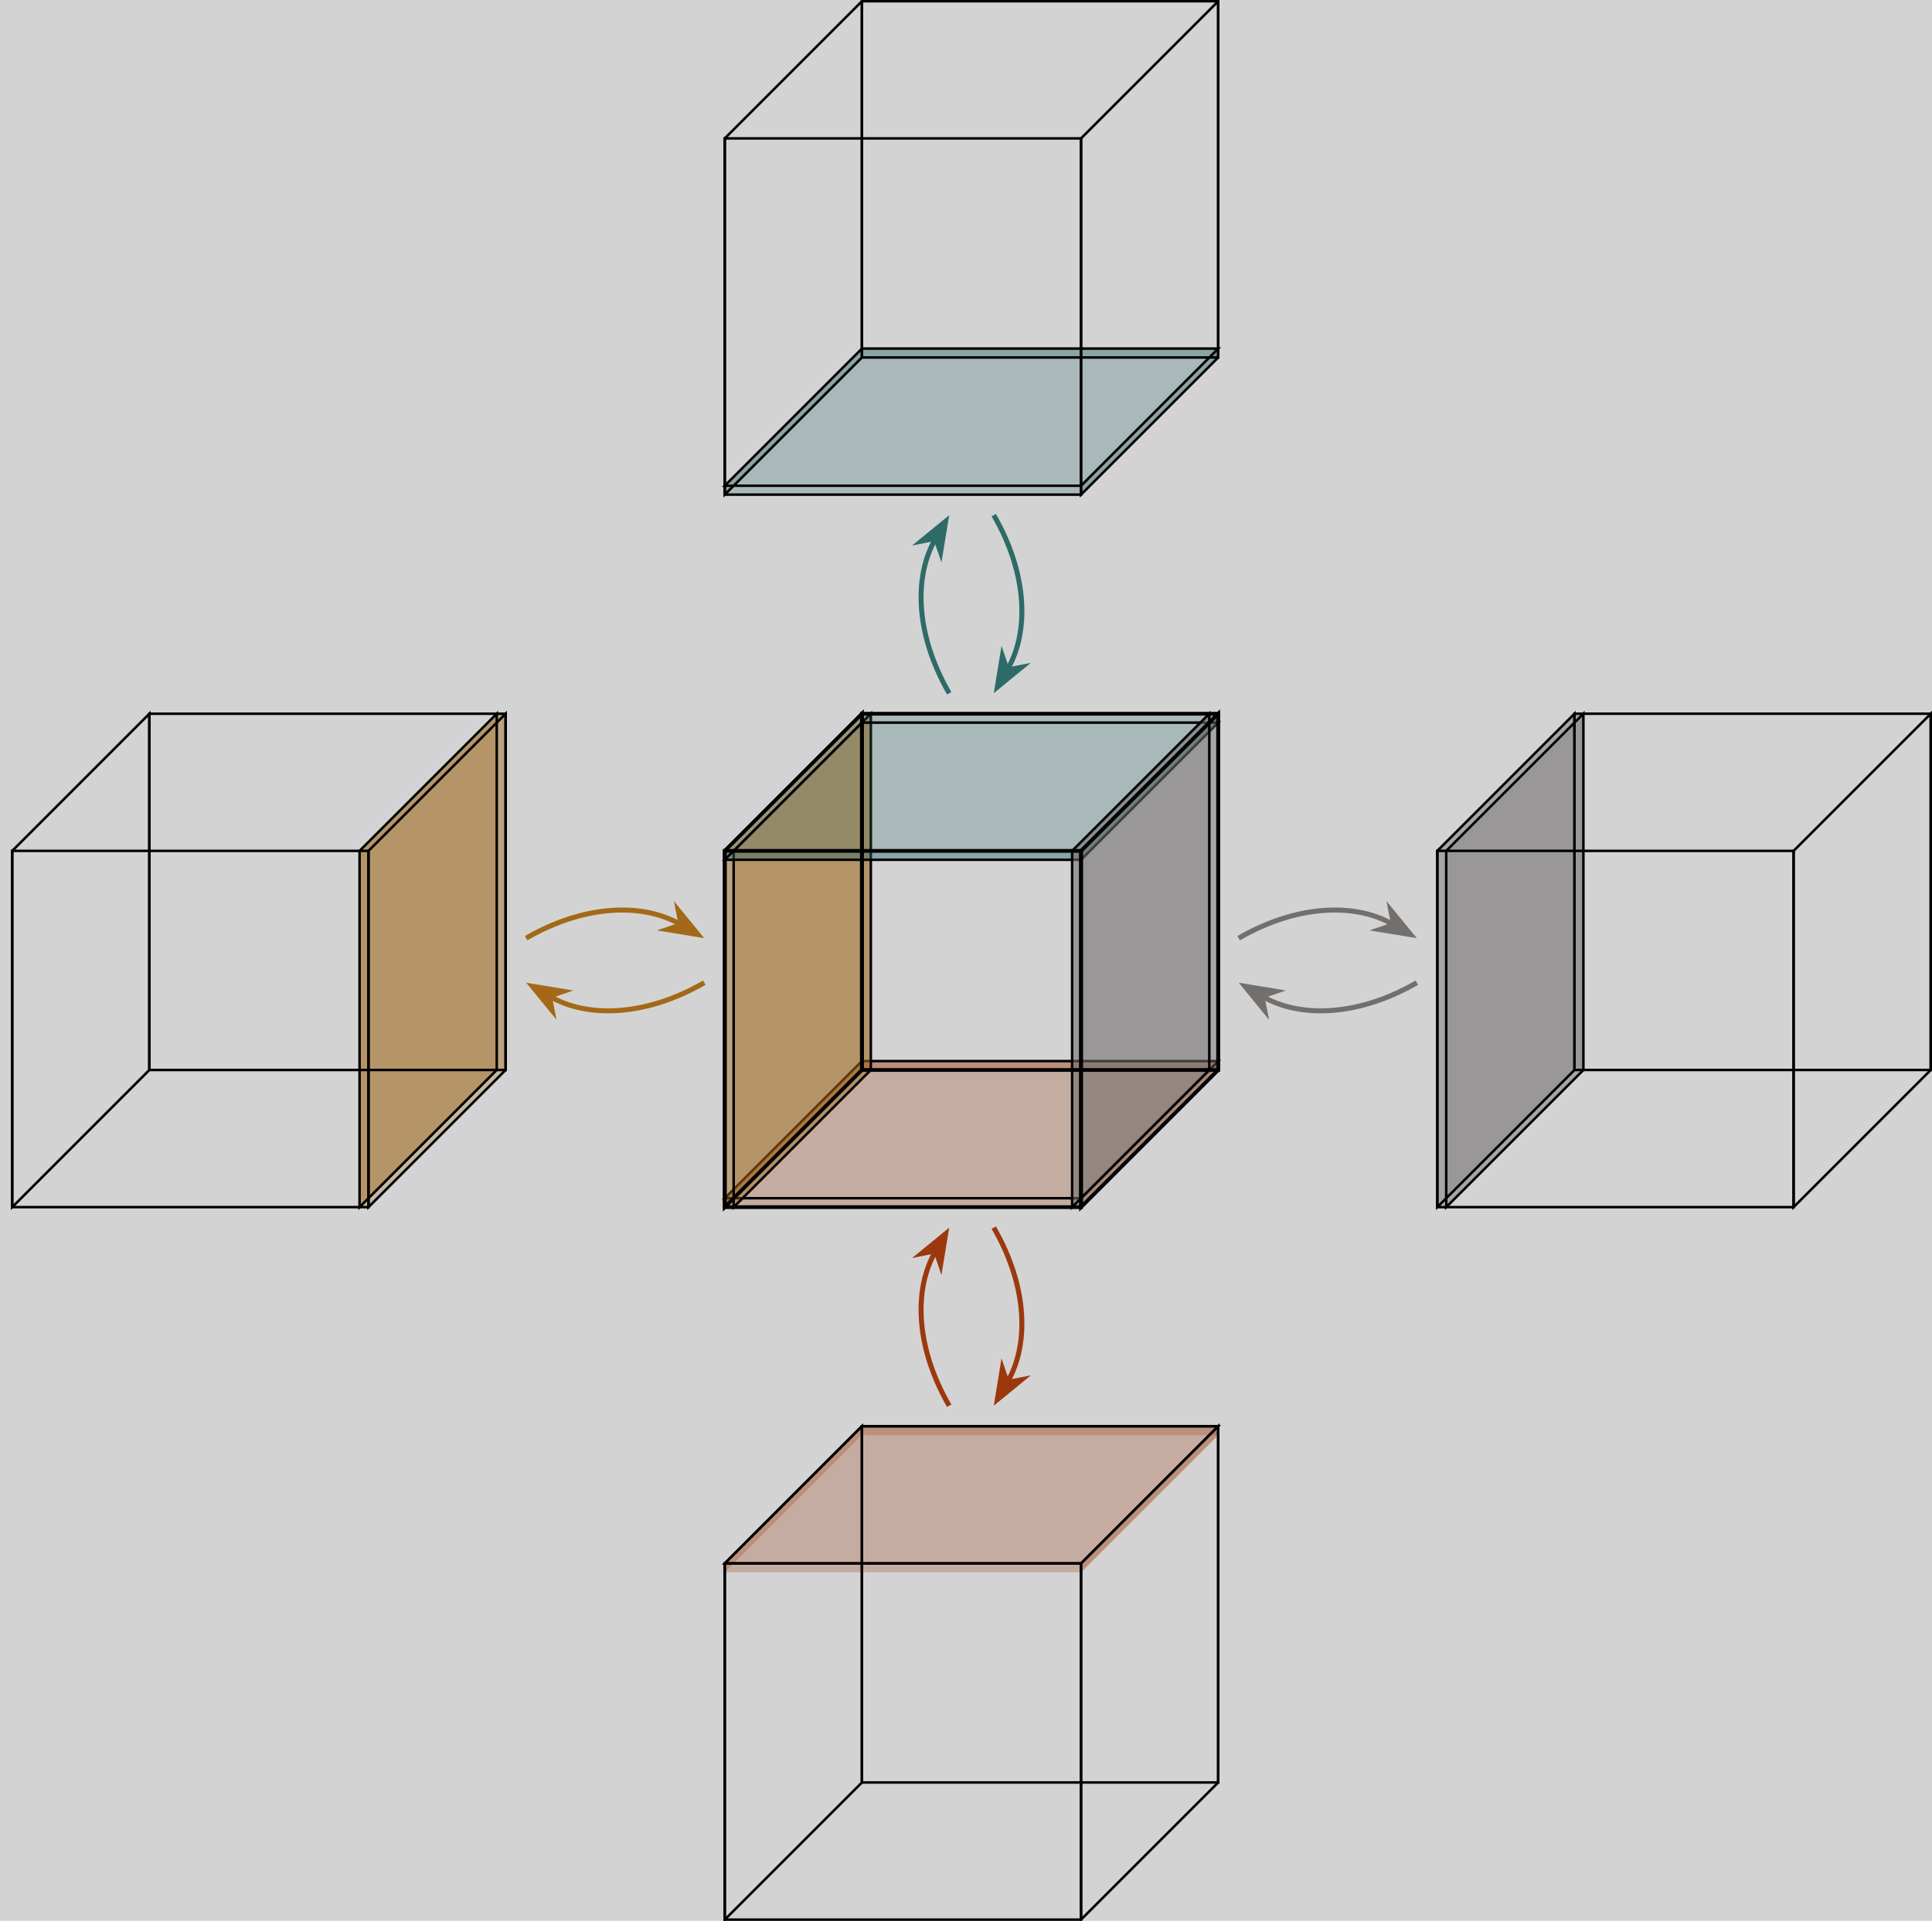 <?xml version="1.0" encoding="UTF-8"?>
<svg xmlns="http://www.w3.org/2000/svg" xmlns:xlink="http://www.w3.org/1999/xlink" width="614.866" height="611.379" viewBox="0 0 614.866 611.379">
<rect width="100%" height="100%" fill="lightgray" />
<defs>
<clipPath id="clip-0">
<path clip-rule="nonzero" d="M 500 226 L 614.867 226 L 614.867 341 L 500 341 Z M 500 226 "/>
</clipPath>
<clipPath id="clip-1">
<path clip-rule="nonzero" d="M 559 215 L 614.867 215 L 614.867 396 L 559 396 Z M 559 215 "/>
</clipPath>
<clipPath id="clip-2">
<path clip-rule="nonzero" d="M 230 497 L 345 497 L 345 611.379 L 230 611.379 Z M 230 497 "/>
</clipPath>
<clipPath id="clip-3">
<path clip-rule="nonzero" d="M 219 442 L 286 442 L 286 611.379 L 219 611.379 Z M 219 442 "/>
</clipPath>
<clipPath id="clip-4">
<path clip-rule="nonzero" d="M 332 442 L 399 442 L 399 611.379 L 332 611.379 Z M 332 442 "/>
</clipPath>
</defs>
<path fill-rule="nonzero" fill="rgb(61.2%, 22.099%, 5.099%)" fill-opacity="0.25" d="M 274.309 340.555 L 274.309 337.723 L 387.695 337.723 L 387.695 340.555 Z M 274.309 340.555 "/>
<path fill-rule="nonzero" fill="rgb(61.2%, 22.099%, 5.099%)" fill-opacity="0.25" d="M 230.656 384.211 L 230.656 381.375 L 344.043 381.375 L 344.043 384.211 Z M 230.656 384.211 "/>
<path fill-rule="nonzero" fill="rgb(61.2%, 22.099%, 5.099%)" fill-opacity="0.25" d="M 274.309 340.555 L 274.309 337.723 L 230.656 381.375 L 230.656 384.211 Z M 274.309 340.555 "/>
<path fill-rule="nonzero" fill="rgb(61.2%, 22.099%, 5.099%)" fill-opacity="0.25" d="M 387.695 337.723 L 387.695 340.555 L 344.043 384.211 L 344.043 381.375 Z M 387.695 337.723 "/>
<path fill-rule="nonzero" fill="rgb(61.2%, 22.099%, 5.099%)" fill-opacity="0.25" d="M 274.309 337.723 L 230.656 381.375 L 344.043 381.375 L 387.695 337.723 Z M 274.309 337.723 "/>
<path fill-rule="nonzero" fill="rgb(61.2%, 22.099%, 5.099%)" fill-opacity="0.25" d="M 387.695 337.723 L 387.695 340.555 L 344.043 384.211 L 344.043 381.375 Z M 387.695 337.723 "/>
<path fill="none" stroke-width="0.797" stroke-linecap="butt" stroke-linejoin="miter" stroke="rgb(0%, 0%, 0%)" stroke-opacity="1" stroke-miterlimit="10" d="M -0.001 2.833 L -43.654 -40.819 L 69.733 -40.819 L 113.385 2.833 Z M -0.001 2.833 " transform="matrix(1, 0, 0, -1, 274.31, 340.556)"/>
<path fill-rule="nonzero" fill="rgb(63.75%, 41.249%, 9.749%)" fill-opacity="0.25" d="M 274.309 340.555 L 274.309 227.168 L 277.145 227.168 L 277.145 340.555 Z M 274.309 340.555 "/>
<path fill-rule="nonzero" fill="rgb(63.75%, 41.249%, 9.749%)" fill-opacity="0.25" d="M 230.656 384.211 L 230.656 270.82 L 233.492 270.82 L 233.492 384.211 Z M 230.656 384.211 "/>
<path fill-rule="nonzero" fill="rgb(63.75%, 41.249%, 9.749%)" fill-opacity="0.25" d="M 274.309 340.555 L 274.309 227.168 L 230.656 270.82 L 230.656 384.211 Z M 274.309 340.555 "/>
<path fill-rule="nonzero" fill="rgb(63.75%, 41.249%, 9.749%)" fill-opacity="0.25" d="M 277.145 227.168 L 277.145 340.555 L 233.492 384.211 L 233.492 270.82 Z M 277.145 227.168 "/>
<path fill-rule="nonzero" fill="rgb(63.75%, 41.249%, 9.749%)" fill-opacity="0.25" d="M 274.309 227.168 L 230.656 270.82 L 233.492 270.82 L 277.145 227.168 Z M 274.309 227.168 "/>
<path fill-rule="nonzero" fill="rgb(63.75%, 41.249%, 9.749%)" fill-opacity="0.25" stroke-width="0.797" stroke-linecap="butt" stroke-linejoin="miter" stroke="rgb(0%, 0%, 0%)" stroke-opacity="1" stroke-miterlimit="10" d="M 2.835 113.388 L 2.835 0.001 L -40.818 -43.655 L -40.818 69.736 Z M 2.835 113.388 " transform="matrix(1, 0, 0, -1, 274.31, 340.556)"/>
<path fill-rule="nonzero" fill="rgb(17.999%, 42%, 40.999%)" fill-opacity="0.25" d="M 274.309 227.168 L 274.309 230.004 L 387.695 230.004 L 387.695 227.168 Z M 274.309 227.168 "/>
<path fill-rule="nonzero" fill="rgb(17.999%, 42%, 40.999%)" fill-opacity="0.25" d="M 230.656 270.82 L 230.656 273.656 L 344.043 273.656 L 344.043 270.82 Z M 230.656 270.82 "/>
<path fill-rule="nonzero" fill="rgb(17.999%, 42%, 40.999%)" fill-opacity="0.25" d="M 274.309 227.168 L 274.309 230.004 L 230.656 273.656 L 230.656 270.82 Z M 274.309 227.168 "/>
<path fill-rule="nonzero" fill="rgb(17.999%, 42%, 40.999%)" fill-opacity="0.25" d="M 387.695 230.004 L 387.695 227.168 L 344.043 270.82 L 344.043 273.656 Z M 387.695 230.004 "/>
<path fill-rule="nonzero" fill="rgb(17.999%, 42%, 40.999%)" fill-opacity="0.25" d="M 274.309 230.004 L 230.656 273.656 L 344.043 273.656 L 387.695 230.004 Z M 274.309 230.004 "/>
<path fill-rule="nonzero" fill="rgb(17.999%, 42%, 40.999%)" fill-opacity="0.25" d="M 387.695 230.004 L 387.695 227.168 L 344.043 270.82 L 344.043 273.656 Z M 387.695 230.004 "/>
<path fill="none" stroke-width="0.797" stroke-linecap="butt" stroke-linejoin="miter" stroke="rgb(0%, 0%, 0%)" stroke-opacity="1" stroke-miterlimit="10" d="M -0.001 110.552 L 113.385 110.552 L 69.733 66.9 L -43.654 66.9 Z M -0.001 110.552 " transform="matrix(1, 0, 0, -1, 274.31, 340.556)"/>
<path fill-rule="nonzero" fill="rgb(44.849%, 43.549%, 42.899%)" fill-opacity="0.25" d="M 387.695 340.555 L 387.695 227.168 L 384.863 227.168 L 384.863 340.555 Z M 387.695 340.555 "/>
<path fill-rule="nonzero" fill="rgb(44.849%, 43.549%, 42.899%)" fill-opacity="0.25" d="M 344.043 384.211 L 344.043 270.82 L 341.211 270.82 L 341.211 384.211 Z M 344.043 384.211 "/>
<path fill-rule="nonzero" fill="rgb(44.849%, 43.549%, 42.899%)" fill-opacity="0.25" d="M 387.695 340.555 L 387.695 227.168 L 344.043 270.82 L 344.043 384.211 Z M 387.695 340.555 "/>
<path fill-rule="nonzero" fill="rgb(44.849%, 43.549%, 42.899%)" fill-opacity="0.25" d="M 384.863 227.168 L 384.863 340.555 L 341.211 384.211 L 341.211 270.82 Z M 384.863 227.168 "/>
<path fill-rule="nonzero" fill="rgb(44.849%, 43.549%, 42.899%)" fill-opacity="0.25" d="M 387.695 227.168 L 344.043 270.82 L 341.211 270.82 L 384.863 227.168 Z M 387.695 227.168 "/>
<path fill-rule="nonzero" fill="rgb(44.849%, 43.549%, 42.899%)" fill-opacity="0.25" stroke-width="0.797" stroke-linecap="butt" stroke-linejoin="miter" stroke="rgb(0%, 0%, 0%)" stroke-opacity="1" stroke-miterlimit="10" d="M 110.553 113.388 L 110.553 0.001 L 66.901 -43.655 L 66.901 69.736 Z M 110.553 113.388 " transform="matrix(1, 0, 0, -1, 274.31, 340.556)"/>
<path fill="none" stroke-width="1.196" stroke-linecap="butt" stroke-linejoin="miter" stroke="rgb(0%, 0%, 0%)" stroke-opacity="1" stroke-miterlimit="10" d="M -0.001 0.001 L -0.001 113.388 L 113.385 113.388 L 113.385 0.001 Z M -0.001 0.001 " transform="matrix(1, 0, 0, -1, 274.31, 340.556)"/>
<path fill="none" stroke-width="1.196" stroke-linecap="butt" stroke-linejoin="miter" stroke="rgb(0%, 0%, 0%)" stroke-opacity="1" stroke-miterlimit="10" d="M -43.654 -43.655 L -43.654 69.736 L 69.733 69.736 L 69.733 -43.655 Z M -43.654 -43.655 " transform="matrix(1, 0, 0, -1, 274.31, 340.556)"/>
<path fill="none" stroke-width="1.196" stroke-linecap="butt" stroke-linejoin="miter" stroke="rgb(0%, 0%, 0%)" stroke-opacity="1" stroke-miterlimit="10" d="M -0.001 0.001 L -0.001 113.388 L -43.654 69.736 L -43.654 -43.655 Z M -0.001 0.001 " transform="matrix(1, 0, 0, -1, 274.31, 340.556)"/>
<path fill="none" stroke-width="1.196" stroke-linecap="butt" stroke-linejoin="miter" stroke="rgb(0%, 0%, 0%)" stroke-opacity="1" stroke-miterlimit="10" d="M 113.385 113.388 L 113.385 0.001 L 69.733 -43.655 L 69.733 69.736 Z M 113.385 113.388 " transform="matrix(1, 0, 0, -1, 274.31, 340.556)"/>
<path fill-rule="nonzero" fill="rgb(44.849%, 43.549%, 42.899%)" fill-opacity="0.25" d="M 501.086 340.555 L 501.086 227.168 L 503.918 227.168 L 503.918 340.555 Z M 501.086 340.555 "/>
<path fill-rule="nonzero" fill="rgb(44.849%, 43.549%, 42.899%)" fill-opacity="0.25" d="M 457.43 384.211 L 457.43 270.82 L 460.266 270.82 L 460.266 384.211 Z M 457.43 384.211 "/>
<path fill-rule="nonzero" fill="rgb(44.849%, 43.549%, 42.899%)" fill-opacity="0.25" d="M 501.086 340.555 L 501.086 227.168 L 457.43 270.82 L 457.43 384.211 Z M 501.086 340.555 "/>
<path fill-rule="nonzero" fill="rgb(44.849%, 43.549%, 42.899%)" fill-opacity="0.25" d="M 503.918 227.168 L 503.918 340.555 L 460.266 384.211 L 460.266 270.82 Z M 503.918 227.168 "/>
<path fill-rule="nonzero" fill="rgb(44.849%, 43.549%, 42.899%)" fill-opacity="0.25" d="M 501.086 227.168 L 457.43 270.82 L 460.266 270.82 L 503.918 227.168 Z M 501.086 227.168 "/>
<path fill-rule="nonzero" fill="rgb(44.849%, 43.549%, 42.899%)" fill-opacity="0.25" stroke-width="0.797" stroke-linecap="butt" stroke-linejoin="miter" stroke="rgb(0%, 0%, 0%)" stroke-opacity="1" stroke-miterlimit="10" d="M 229.608 113.388 L 229.608 0.001 L 185.956 -43.655 L 185.956 69.736 Z M 229.608 113.388 " transform="matrix(1, 0, 0, -1, 274.31, 340.556)"/>
<g clip-path="url(#clip-0)">
<path fill="none" stroke-width="0.797" stroke-linecap="butt" stroke-linejoin="miter" stroke="rgb(0%, 0%, 0%)" stroke-opacity="1" stroke-miterlimit="10" d="M 226.776 0.001 L 226.776 113.388 L 340.163 113.388 L 340.163 0.001 Z M 226.776 0.001 " transform="matrix(1, 0, 0, -1, 274.31, 340.556)"/>
</g>
<path fill="none" stroke-width="0.797" stroke-linecap="butt" stroke-linejoin="miter" stroke="rgb(0%, 0%, 0%)" stroke-opacity="1" stroke-miterlimit="10" d="M 183.12 -43.655 L 183.12 69.736 L 296.506 69.736 L 296.506 -43.655 Z M 183.12 -43.655 " transform="matrix(1, 0, 0, -1, 274.31, 340.556)"/>
<path fill="none" stroke-width="0.797" stroke-linecap="butt" stroke-linejoin="miter" stroke="rgb(0%, 0%, 0%)" stroke-opacity="1" stroke-miterlimit="10" d="M 226.776 0.001 L 226.776 113.388 L 183.12 69.736 L 183.12 -43.655 Z M 226.776 0.001 " transform="matrix(1, 0, 0, -1, 274.31, 340.556)"/>
<g clip-path="url(#clip-1)">
<path fill="none" stroke-width="0.797" stroke-linecap="butt" stroke-linejoin="miter" stroke="rgb(0%, 0%, 0%)" stroke-opacity="1" stroke-miterlimit="10" d="M 340.163 113.388 L 340.163 0.001 L 296.506 -43.655 L 296.506 69.736 Z M 340.163 113.388 " transform="matrix(1, 0, 0, -1, 274.31, 340.556)"/>
</g>
<path fill-rule="nonzero" fill="rgb(17.999%, 42%, 40.999%)" fill-opacity="0.25" d="M 274.309 113.781 L 274.309 110.949 L 387.695 110.949 L 387.695 113.781 Z M 274.309 113.781 "/>
<path fill-rule="nonzero" fill="rgb(17.999%, 42%, 40.999%)" fill-opacity="0.25" d="M 230.656 157.434 L 230.656 154.602 L 344.043 154.602 L 344.043 157.434 Z M 230.656 157.434 "/>
<path fill-rule="nonzero" fill="rgb(17.999%, 42%, 40.999%)" fill-opacity="0.25" d="M 274.309 113.781 L 274.309 110.949 L 230.656 154.602 L 230.656 157.434 Z M 274.309 113.781 "/>
<path fill-rule="nonzero" fill="rgb(17.999%, 42%, 40.999%)" fill-opacity="0.25" d="M 387.695 110.949 L 387.695 113.781 L 344.043 157.434 L 344.043 154.602 Z M 387.695 110.949 "/>
<path fill-rule="nonzero" fill="rgb(17.999%, 42%, 40.999%)" fill-opacity="0.25" d="M 274.309 110.949 L 230.656 154.602 L 344.043 154.602 L 387.695 110.949 Z M 274.309 110.949 "/>
<path fill-rule="nonzero" fill="rgb(17.999%, 42%, 40.999%)" fill-opacity="0.25" d="M 387.695 110.949 L 387.695 113.781 L 344.043 157.434 L 344.043 154.602 Z M 387.695 110.949 "/>
<path fill="none" stroke-width="0.797" stroke-linecap="butt" stroke-linejoin="miter" stroke="rgb(0%, 0%, 0%)" stroke-opacity="1" stroke-miterlimit="10" d="M -0.001 229.607 L -43.654 185.954 L 69.733 185.954 L 113.385 229.607 Z M -0.001 229.607 " transform="matrix(1, 0, 0, -1, 274.31, 340.556)"/>
<path fill="none" stroke-width="0.797" stroke-linecap="butt" stroke-linejoin="miter" stroke="rgb(0%, 0%, 0%)" stroke-opacity="1" stroke-miterlimit="10" d="M -0.001 226.775 L -0.001 340.161 L 113.385 340.161 L 113.385 226.775 Z M -0.001 226.775 " transform="matrix(1, 0, 0, -1, 274.31, 340.556)"/>
<path fill="none" stroke-width="0.797" stroke-linecap="butt" stroke-linejoin="miter" stroke="rgb(0%, 0%, 0%)" stroke-opacity="1" stroke-miterlimit="10" d="M -43.654 183.122 L -43.654 296.509 L 69.733 296.509 L 69.733 183.122 Z M -43.654 183.122 " transform="matrix(1, 0, 0, -1, 274.31, 340.556)"/>
<path fill="none" stroke-width="0.797" stroke-linecap="butt" stroke-linejoin="miter" stroke="rgb(0%, 0%, 0%)" stroke-opacity="1" stroke-miterlimit="10" d="M -0.001 226.775 L -0.001 340.161 L -43.654 296.509 L -43.654 183.122 Z M -0.001 226.775 " transform="matrix(1, 0, 0, -1, 274.31, 340.556)"/>
<path fill="none" stroke-width="0.797" stroke-linecap="butt" stroke-linejoin="miter" stroke="rgb(0%, 0%, 0%)" stroke-opacity="1" stroke-miterlimit="10" d="M 113.385 340.161 L 113.385 226.775 L 69.733 183.122 L 69.733 296.509 Z M 113.385 340.161 " transform="matrix(1, 0, 0, -1, 274.31, 340.556)"/>
<path fill-rule="nonzero" fill="rgb(63.75%, 41.249%, 9.749%)" fill-opacity="0.25" d="M 160.922 340.555 L 160.922 227.168 L 158.09 227.168 L 158.09 340.555 Z M 160.922 340.555 "/>
<path fill-rule="nonzero" fill="rgb(63.75%, 41.249%, 9.749%)" fill-opacity="0.25" d="M 117.27 384.211 L 117.27 270.82 L 114.434 270.82 L 114.434 384.211 Z M 117.27 384.211 "/>
<path fill-rule="nonzero" fill="rgb(63.75%, 41.249%, 9.749%)" fill-opacity="0.25" d="M 160.922 340.555 L 160.922 227.168 L 117.27 270.82 L 117.27 384.211 Z M 160.922 340.555 "/>
<path fill-rule="nonzero" fill="rgb(63.75%, 41.249%, 9.749%)" fill-opacity="0.25" d="M 158.09 227.168 L 158.09 340.555 L 114.434 384.211 L 114.434 270.82 Z M 158.09 227.168 "/>
<path fill-rule="nonzero" fill="rgb(63.75%, 41.249%, 9.749%)" fill-opacity="0.25" d="M 160.922 227.168 L 117.27 270.82 L 114.434 270.82 L 158.09 227.168 Z M 160.922 227.168 "/>
<path fill-rule="nonzero" fill="rgb(63.75%, 41.249%, 9.749%)" fill-opacity="0.25" stroke-width="0.797" stroke-linecap="butt" stroke-linejoin="miter" stroke="rgb(0%, 0%, 0%)" stroke-opacity="1" stroke-miterlimit="10" d="M -116.22 113.388 L -116.22 0.001 L -159.876 -43.655 L -159.876 69.736 Z M -116.22 113.388 " transform="matrix(1, 0, 0, -1, 274.31, 340.556)"/>
<path fill="none" stroke-width="0.797" stroke-linecap="butt" stroke-linejoin="miter" stroke="rgb(0%, 0%, 0%)" stroke-opacity="1" stroke-miterlimit="10" d="M -226.775 0.001 L -226.775 113.388 L -113.388 113.388 L -113.388 0.001 Z M -226.775 0.001 " transform="matrix(1, 0, 0, -1, 274.31, 340.556)"/>
<path fill="none" stroke-width="0.797" stroke-linecap="butt" stroke-linejoin="miter" stroke="rgb(0%, 0%, 0%)" stroke-opacity="1" stroke-miterlimit="10" d="M -270.427 -43.655 L -270.427 69.736 L -157.04 69.736 L -157.04 -43.655 Z M -270.427 -43.655 " transform="matrix(1, 0, 0, -1, 274.31, 340.556)"/>
<path fill="none" stroke-width="0.797" stroke-linecap="butt" stroke-linejoin="miter" stroke="rgb(0%, 0%, 0%)" stroke-opacity="1" stroke-miterlimit="10" d="M -226.775 0.001 L -226.775 113.388 L -270.427 69.736 L -270.427 -43.655 Z M -226.775 0.001 " transform="matrix(1, 0, 0, -1, 274.31, 340.556)"/>
<path fill="none" stroke-width="0.797" stroke-linecap="butt" stroke-linejoin="miter" stroke="rgb(0%, 0%, 0%)" stroke-opacity="1" stroke-miterlimit="10" d="M -113.388 113.388 L -113.388 0.001 L -157.04 -43.655 L -157.04 69.736 Z M -113.388 113.388 " transform="matrix(1, 0, 0, -1, 274.31, 340.556)"/>
<path fill-rule="nonzero" fill="rgb(61.2%, 22.099%, 5.099%)" fill-opacity="0.25" d="M 274.309 456.777 L 274.309 453.941 L 387.695 453.941 L 387.695 456.777 Z M 274.309 456.777 "/>
<path fill-rule="nonzero" fill="rgb(61.2%, 22.099%, 5.099%)" fill-opacity="0.25" d="M 230.656 500.43 L 230.656 497.598 L 344.043 497.598 L 344.043 500.43 Z M 230.656 500.43 "/>
<path fill-rule="nonzero" fill="rgb(61.2%, 22.099%, 5.099%)" fill-opacity="0.25" d="M 274.309 456.777 L 274.309 453.941 L 230.656 497.598 L 230.656 500.43 Z M 274.309 456.777 "/>
<path fill-rule="nonzero" fill="rgb(61.2%, 22.099%, 5.099%)" fill-opacity="0.25" d="M 387.695 453.941 L 387.695 456.777 L 344.043 500.43 L 344.043 497.598 Z M 387.695 453.941 "/>
<path fill-rule="nonzero" fill="rgb(61.2%, 22.099%, 5.099%)" fill-opacity="0.25" d="M 274.309 453.941 L 230.656 497.598 L 344.043 497.598 L 387.695 453.941 Z M 274.309 453.941 "/>
<path fill-rule="nonzero" fill="rgb(61.2%, 22.099%, 5.099%)" fill-opacity="0.25" d="M 387.695 453.941 L 387.695 456.777 L 344.043 500.43 L 344.043 497.598 Z M 387.695 453.941 "/>
<path fill="none" stroke-width="0.797" stroke-linecap="butt" stroke-linejoin="miter" stroke="rgb(0%, 0%, 0%)" stroke-opacity="1" stroke-miterlimit="10" d="M -0.001 -113.385 L 113.385 -113.385 L 69.733 -157.042 L -43.654 -157.042 Z M -0.001 -113.385 " transform="matrix(1, 0, 0, -1, 274.31, 340.556)"/>
<path fill="none" stroke-width="0.797" stroke-linecap="butt" stroke-linejoin="miter" stroke="rgb(0%, 0%, 0%)" stroke-opacity="1" stroke-miterlimit="10" d="M -0.001 -226.776 L -0.001 -113.385 L 113.385 -113.385 L 113.385 -226.776 Z M -0.001 -226.776 " transform="matrix(1, 0, 0, -1, 274.31, 340.556)"/>
<g clip-path="url(#clip-2)">
<path fill="none" stroke-width="0.797" stroke-linecap="butt" stroke-linejoin="miter" stroke="rgb(0%, 0%, 0%)" stroke-opacity="1" stroke-miterlimit="10" d="M -43.654 -270.428 L -43.654 -157.042 L 69.733 -157.042 L 69.733 -270.428 Z M -43.654 -270.428 " transform="matrix(1, 0, 0, -1, 274.31, 340.556)"/>
</g>
<g clip-path="url(#clip-3)">
<path fill="none" stroke-width="0.797" stroke-linecap="butt" stroke-linejoin="miter" stroke="rgb(0%, 0%, 0%)" stroke-opacity="1" stroke-miterlimit="10" d="M -0.001 -226.776 L -0.001 -113.385 L -43.654 -157.042 L -43.654 -270.428 Z M -0.001 -226.776 " transform="matrix(1, 0, 0, -1, 274.31, 340.556)"/>
</g>
<g clip-path="url(#clip-4)">
<path fill="none" stroke-width="0.797" stroke-linecap="butt" stroke-linejoin="miter" stroke="rgb(0%, 0%, 0%)" stroke-opacity="1" stroke-miterlimit="10" d="M 113.385 -113.385 L 113.385 -226.776 L 69.733 -270.428 L 69.733 -157.042 Z M 113.385 -113.385 " transform="matrix(1, 0, 0, -1, 274.31, 340.556)"/>
</g>
<path fill="none" stroke-width="1.594" stroke-linecap="butt" stroke-linejoin="miter" stroke="rgb(44.849%, 43.549%, 42.899%)" stroke-opacity="1" stroke-miterlimit="10" d="M 119.909 41.954 C 139.053 53.009 157.456 53.009 168.885 46.408 " transform="matrix(1, 0, 0, -1, 274.31, 340.556)"/>
<path fill-rule="nonzero" fill="rgb(44.849%, 43.549%, 42.899%)" fill-opacity="1" stroke-width="1.594" stroke-linecap="butt" stroke-linejoin="miter" stroke="rgb(44.849%, 43.549%, 42.899%)" stroke-opacity="1" stroke-miterlimit="10" d="M 11.904 -0.001 L 2.575 3.526 L 5.662 -0.001 L 2.572 -3.526 Z M 11.904 -0.001 " transform="matrix(0.866, 0.5, 0.5, -0.866, 438.637, 291.516)"/>
<path fill="none" stroke-width="1.594" stroke-linecap="butt" stroke-linejoin="miter" stroke="rgb(44.849%, 43.549%, 42.899%)" stroke-opacity="1" stroke-miterlimit="10" d="M 176.6 27.779 C 157.456 16.724 139.053 16.724 127.624 23.326 " transform="matrix(1, 0, 0, -1, 274.31, 340.556)"/>
<path fill-rule="nonzero" fill="rgb(44.849%, 43.549%, 42.899%)" fill-opacity="1" stroke-width="1.594" stroke-linecap="butt" stroke-linejoin="miter" stroke="rgb(44.849%, 43.549%, 42.899%)" stroke-opacity="1" stroke-miterlimit="10" d="M 11.903 -0.001 L 2.574 3.526 L 5.661 -0.001 L 2.575 -3.524 Z M 11.903 -0.001 " transform="matrix(-0.866, -0.5, -0.5, 0.866, 406.492, 319.862)"/>
<path fill="none" stroke-width="1.594" stroke-linecap="butt" stroke-linejoin="miter" stroke="rgb(63.75%, 41.249%, 9.749%)" stroke-opacity="1" stroke-miterlimit="10" d="M -106.869 41.954 C -87.72 53.009 -69.322 53.009 -57.892 46.408 " transform="matrix(1, 0, 0, -1, 274.31, 340.556)"/>
<path fill-rule="nonzero" fill="rgb(63.75%, 41.249%, 9.749%)" fill-opacity="1" stroke-width="1.594" stroke-linecap="butt" stroke-linejoin="miter" stroke="rgb(63.75%, 41.249%, 9.749%)" stroke-opacity="1" stroke-miterlimit="10" d="M 11.905 -0.001 L 2.575 3.526 L 5.663 -0.001 L 2.573 -3.525 Z M 11.905 -0.001 " transform="matrix(0.866, 0.5, 0.5, -0.866, 211.862, 291.516)"/>
<path fill="none" stroke-width="1.594" stroke-linecap="butt" stroke-linejoin="miter" stroke="rgb(63.75%, 41.249%, 9.749%)" stroke-opacity="1" stroke-miterlimit="10" d="M -50.173 27.779 C -69.322 16.724 -87.72 16.724 -99.15 23.326 " transform="matrix(1, 0, 0, -1, 274.31, 340.556)"/>
<path fill-rule="nonzero" fill="rgb(63.75%, 41.249%, 9.749%)" fill-opacity="1" stroke-width="1.594" stroke-linecap="butt" stroke-linejoin="miter" stroke="rgb(63.75%, 41.249%, 9.749%)" stroke-opacity="1" stroke-miterlimit="10" d="M 11.903 -0.001 L 2.573 3.525 L 5.66 -0.001 L 2.574 -3.524 Z M 11.903 -0.001 " transform="matrix(-0.866, -0.5, -0.5, 0.866, 179.717, 319.862)"/>
<path fill="none" stroke-width="1.594" stroke-linecap="butt" stroke-linejoin="miter" stroke="rgb(61.2%, 22.099%, 5.099%)" stroke-opacity="1" stroke-miterlimit="10" d="M 41.952 -50.174 C 53.006 -69.319 53.006 -87.721 46.409 -99.151 " transform="matrix(1, 0, 0, -1, 274.31, 340.556)"/>
<path fill-rule="nonzero" fill="rgb(61.2%, 22.099%, 5.099%)" fill-opacity="1" stroke-width="1.594" stroke-linecap="butt" stroke-linejoin="miter" stroke="rgb(61.2%, 22.099%, 5.099%)" stroke-opacity="1" stroke-miterlimit="10" d="M 11.903 -0 L 2.574 3.526 L 5.661 -0 L 2.575 -3.523 Z M 11.903 -0 " transform="matrix(-0.5, 0.866, 0.866, 0.5, 323.35, 435.149)"/>
<path fill="none" stroke-width="1.594" stroke-linecap="butt" stroke-linejoin="miter" stroke="rgb(61.2%, 22.099%, 5.099%)" stroke-opacity="1" stroke-miterlimit="10" d="M 27.78 -106.866 C 16.725 -87.721 16.725 -69.319 23.327 -57.889 " transform="matrix(1, 0, 0, -1, 274.31, 340.556)"/>
<path fill-rule="nonzero" fill="rgb(61.2%, 22.099%, 5.099%)" fill-opacity="1" stroke-width="1.594" stroke-linecap="butt" stroke-linejoin="miter" stroke="rgb(61.2%, 22.099%, 5.099%)" stroke-opacity="1" stroke-miterlimit="10" d="M 11.904 -0.002 L 2.575 3.525 L 5.662 -0.002 L 2.576 -3.524 Z M 11.904 -0.002 " transform="matrix(0.5, -0.866, -0.866, -0.5, 295.004, 403.004)"/>
<path fill="none" stroke-width="1.594" stroke-linecap="butt" stroke-linejoin="miter" stroke="rgb(17.999%, 42%, 40.999%)" stroke-opacity="1" stroke-miterlimit="10" d="M 41.952 176.599 C 53.006 157.454 53.006 139.056 46.409 127.622 " transform="matrix(1, 0, 0, -1, 274.31, 340.556)"/>
<path fill-rule="nonzero" fill="rgb(17.999%, 42%, 40.999%)" fill-opacity="1" stroke-width="1.594" stroke-linecap="butt" stroke-linejoin="miter" stroke="rgb(17.999%, 42%, 40.999%)" stroke-opacity="1" stroke-miterlimit="10" d="M 11.904 0 L 2.574 3.527 L 5.661 0 L 2.572 -3.524 Z M 11.904 0 " transform="matrix(-0.5, 0.866, 0.866, 0.5, 323.35, 208.374)"/>
<path fill="none" stroke-width="1.594" stroke-linecap="butt" stroke-linejoin="miter" stroke="rgb(17.999%, 42%, 40.999%)" stroke-opacity="1" stroke-miterlimit="10" d="M 27.78 119.908 C 16.725 139.056 16.725 157.454 23.327 168.884 " transform="matrix(1, 0, 0, -1, 274.31, 340.556)"/>
<path fill-rule="nonzero" fill="rgb(17.999%, 42%, 40.999%)" fill-opacity="1" stroke-width="1.594" stroke-linecap="butt" stroke-linejoin="miter" stroke="rgb(17.999%, 42%, 40.999%)" stroke-opacity="1" stroke-miterlimit="10" d="M 11.904 -0.002 L 2.574 3.525 L 5.661 -0.002 L 2.575 -3.525 Z M 11.904 -0.002 " transform="matrix(0.5, -0.866, -0.866, -0.5, 295.004, 176.229)"/>
</svg>
